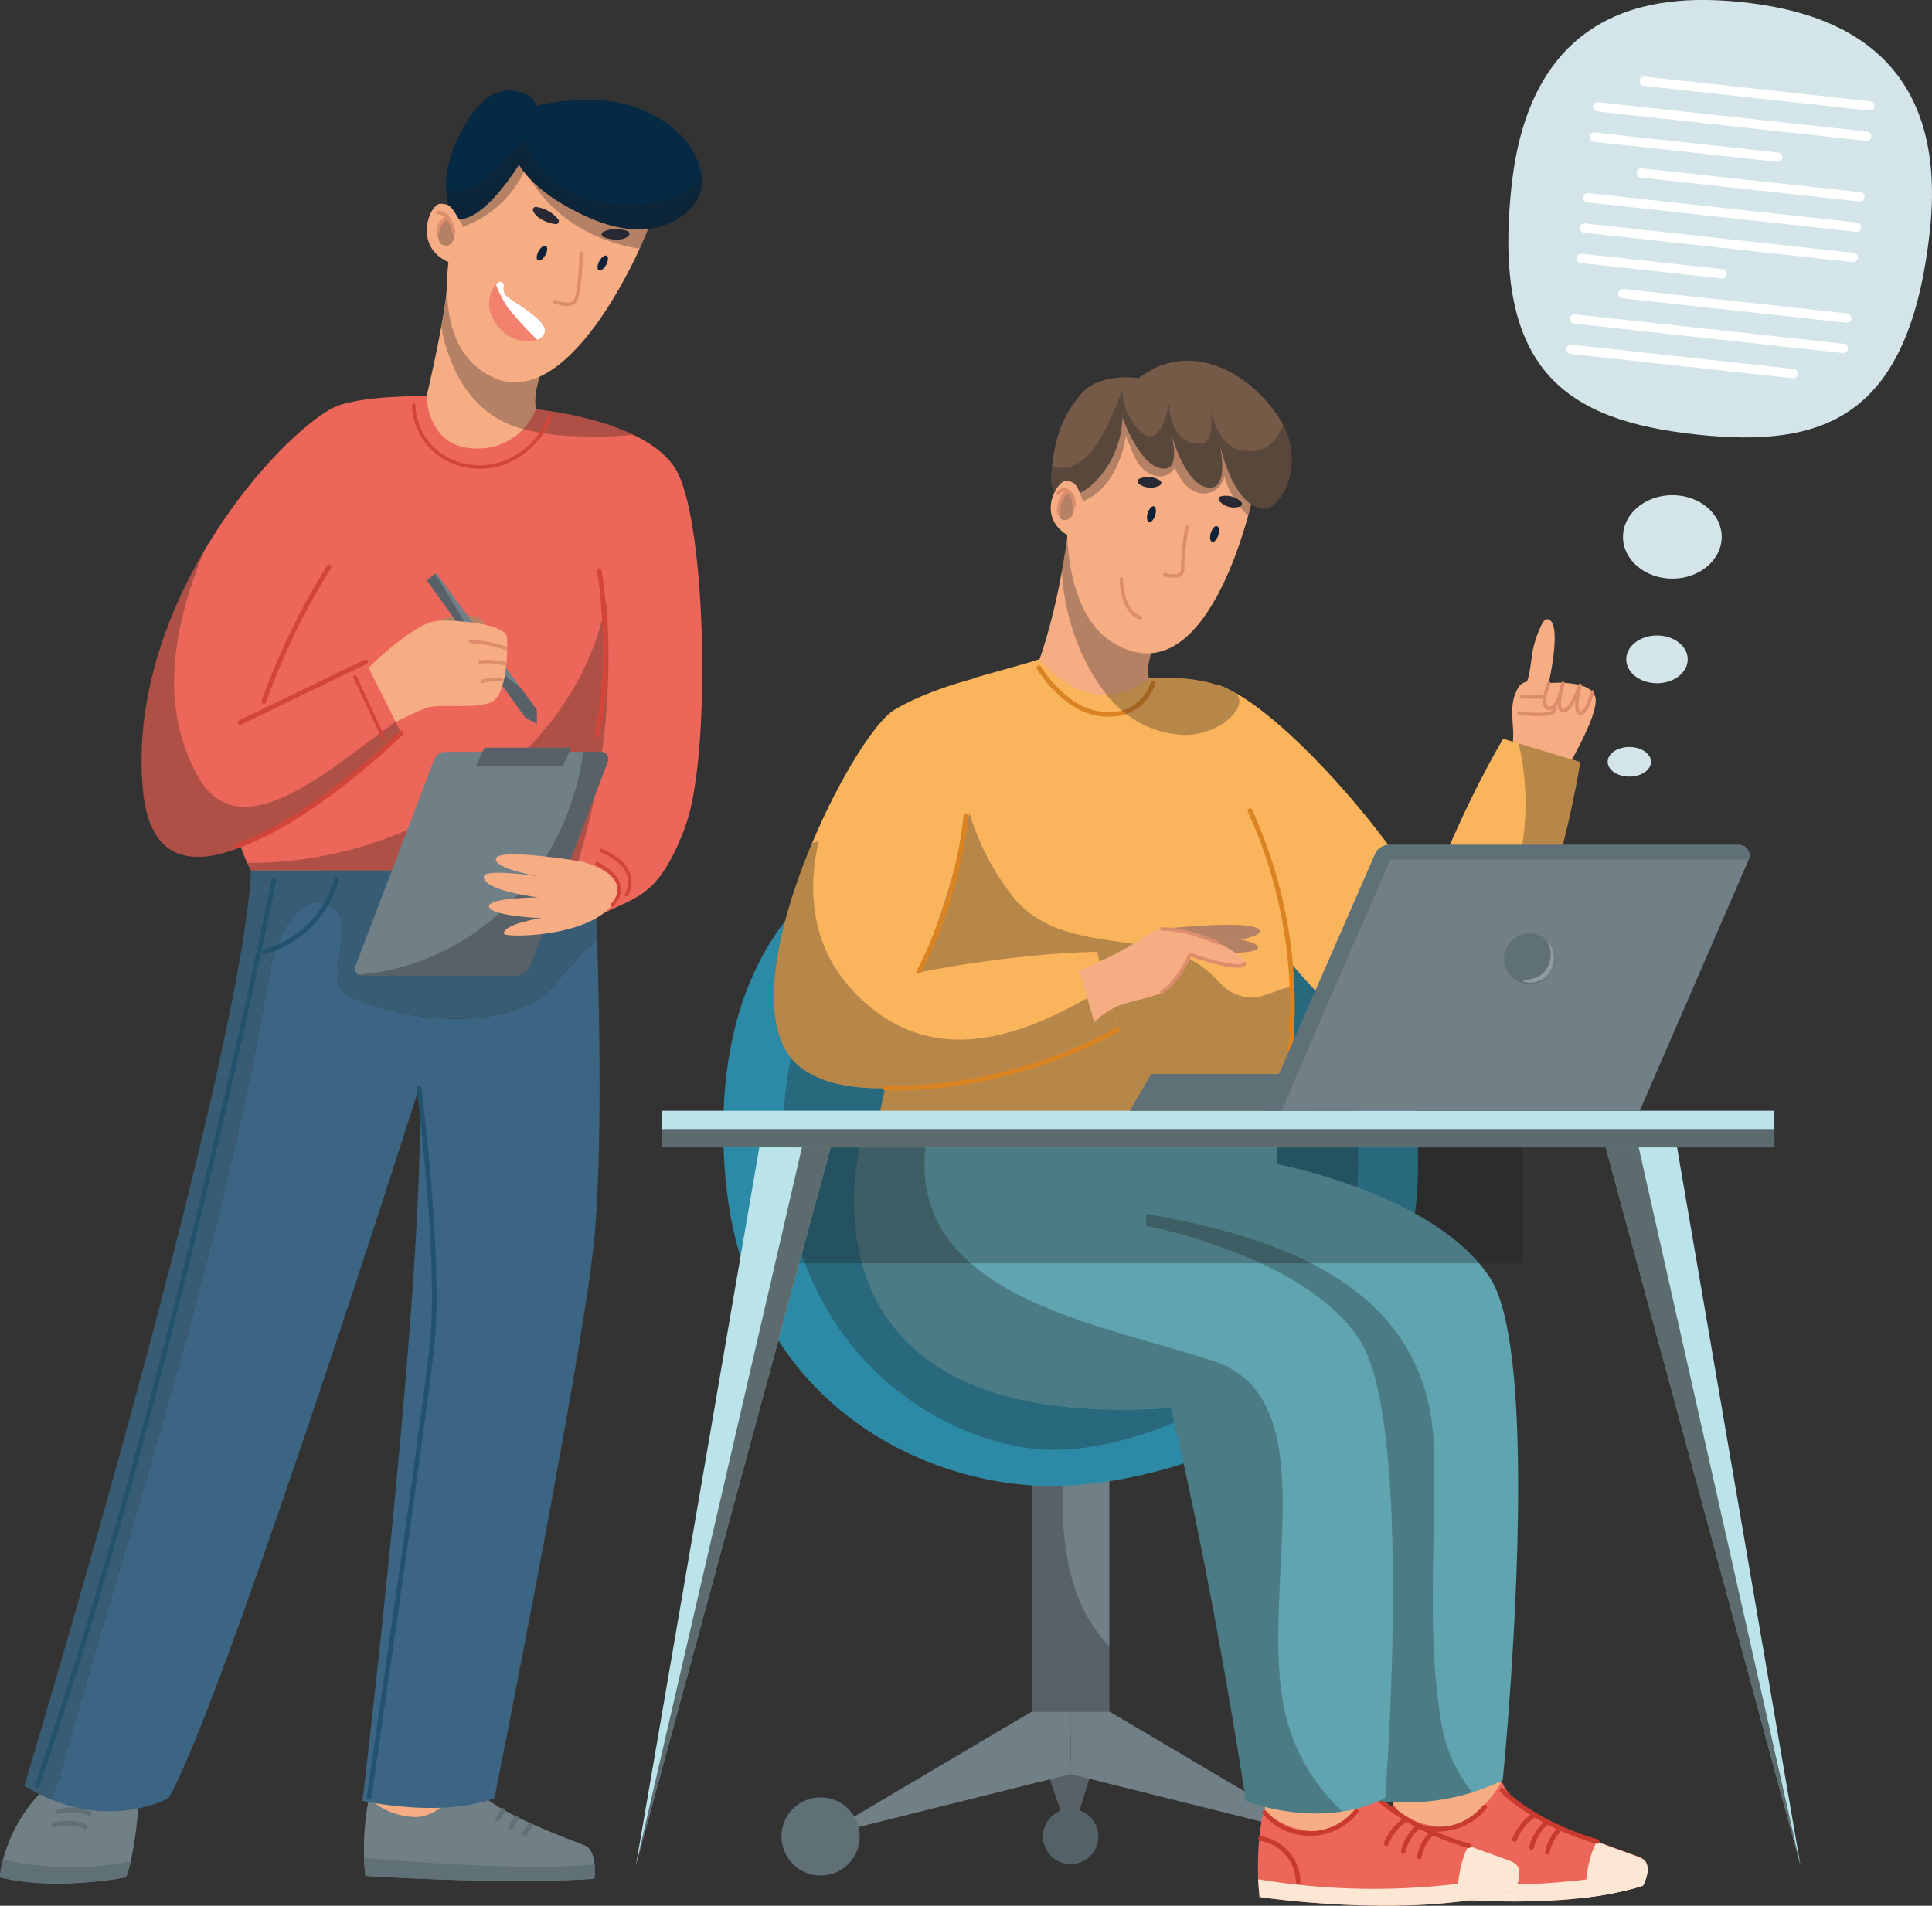 <svg xmlns="http://www.w3.org/2000/svg" viewBox="0 0 414.97 409.44"><rect x="0" y="0" width="414.97" height="409.44" fill="#333333" stroke="none"/><defs><style>.cls-1{isolation:isolate;}.cls-2{fill:#d4e5ea;}.cls-12,.cls-17,.cls-20,.cls-26,.cls-29,.cls-3,.cls-33,.cls-34{fill:none;stroke-linecap:round;stroke-linejoin:round;}.cls-3{stroke:#fff;stroke-width:2px;}.cls-4{fill:#717f87;}.cls-22,.cls-24,.cls-5{fill:#1d1d1b;}.cls-25,.cls-5{opacity:0.3;}.cls-22,.cls-23,.cls-25,.cls-5{mix-blend-mode:overlay;}.cls-6{fill:#536269;}.cls-7{fill:#5f7077;}.cls-8{fill:#2f6169;}.cls-9{fill:#2d8aa6;}.cls-10{fill:#f6ad84;}.cls-11{fill:#292935;}.cls-12{stroke:#dd8d6b;}.cls-12,.cls-33{stroke-width:0.75px;}.cls-13{fill:#102237;}.cls-14{fill:#755a48;}.cls-15{fill:#ec6759;}.cls-16{fill:#fbe7d4;}.cls-17{stroke:#c93a2f;}.cls-18{fill:#60a4b0;}.cls-19{fill:#fab45c;}.cls-20{stroke:#db8321;}.cls-21{fill:#bbe4ea;}.cls-22,.cls-23{opacity:0.6;}.cls-25,.cls-32{fill:#fff;}.cls-26{stroke:#5f7077;}.cls-27{fill:#457799;}.cls-28{fill:#3b6582;}.cls-29{stroke:#23526d;}.cls-30{fill:#f2826e;}.cls-31{fill:#062a44;}.cls-33,.cls-34{stroke:#d34439;}</style></defs><g class="cls-1"><g id="OBJECTS"><path class="cls-2" d="M416.58,55.59c-16.53-1.81-45.36-.85-49.75,39.28s12,50.54,39.6,53.56,45.85-3.6,50.23-43.73S433.11,57.4,416.58,55.59Z" transform="translate(-42.15 -55.09)"/><ellipse class="cls-2" cx="359.2" cy="115.35" rx="10.6" ry="8.97"/><ellipse class="cls-2" cx="355.9" cy="141.66" rx="6.6" ry="5.13"/><ellipse class="cls-2" cx="349.96" cy="163.67" rx="4.65" ry="3.18"/><line class="cls-3" x1="353.16" y1="17.46" x2="401.63" y2="22.76"/><line class="cls-3" x1="343.16" y1="22.95" x2="400.92" y2="29.27"/><line class="cls-3" x1="342.44" y1="29.46" x2="381.87" y2="33.78"/><line class="cls-3" x1="352.52" y1="37.16" x2="399.49" y2="42.29"/><line class="cls-3" x1="341.02" y1="42.49" x2="398.78" y2="48.81"/><line class="cls-3" x1="340.31" y1="49" x2="398.07" y2="55.32"/><line class="cls-3" x1="339.6" y1="55.51" x2="369.86" y2="58.82"/><line class="cls-3" x1="348.56" y1="63.09" x2="396.64" y2="68.34"/><line class="cls-3" x1="338.17" y1="68.54" x2="395.93" y2="74.86"/><line class="cls-3" x1="337.46" y1="75.05" x2="385.14" y2="80.27"/><polygon class="cls-4" points="229.96 395.19 235.22 378.01 224.02 378.01 229.96 395.19"/><polygon class="cls-5" points="229.96 395.19 235.22 378.01 224.02 378.01 229.96 395.19"/><circle class="cls-6" cx="229.96" cy="394.55" r="5.94"/><rect class="cls-4" x="221.65" y="306.79" width="16.62" height="65.17"/><path class="cls-5" d="M270.89,361.87H263.8V427h16.62V408.79C268.83,396.78,270,378.71,270.89,361.87Z" transform="translate(-42.15 -55.09)"/><polygon class="cls-4" points="221.52 367.78 176.25 394.55 229.96 381.16 229.96 367.78 221.52 367.78"/><polygon class="cls-4" points="238.41 367.78 283.68 394.55 229.96 381.16 229.96 367.78 238.41 367.78"/><circle class="cls-7" cx="218.4" cy="449.63" r="8.4" transform="translate(-296.12 231.04) rotate(-45)"/><circle class="cls-8" cx="283.68" cy="394.55" r="8.4"/><path class="cls-9" d="M259.17,231c-15,0-29,4.28-39.89,13.18,1.77-.52,3.52-1,5.25-1.56-1.73.53-3.48,1-5.25,1.56-14.59,11.94-23.51,32.2-21.5,61.67,3.5,51.41,43.81,68.5,70.09,68.5s78.86-16.08,78.86-68.5S324.51,231,259.17,231Z" transform="translate(-42.15 -55.09)"/><path class="cls-5" d="M261.41,243.42c-29.1,0-53.69,19.39-50.79,61.92s36.24,61.24,58,61.24,65.23-17.88,65.23-61.24S315.45,243.42,261.41,243.42Z" transform="translate(-42.15 -55.09)"/><path class="cls-10" d="M291.8,190.87c-.82.42-3.75,6-2.91,9.91,0,0,9.42-.49,16.76,3.1s-15,13.1-28.3,11.53-19.11-11-20-16l8.09-2.7s3.8-10.12,6-26.52Z" transform="translate(-42.15 -55.09)"/><path class="cls-5" d="M305.65,203.88c-7.34-3.59-16.76-3.1-16.76-3.1-.84-3.91,2.09-9.49,2.91-9.91l-20.37-20.64c-.37,2.72-.78,5.26-1.2,7.61.7,16.12,10.86,35.1,25.3,35.1C303.94,210.19,310,206,305.65,203.88Z" transform="translate(-42.15 -55.09)"/><path class="cls-10" d="M312.28,156.66c.19.75-7.91,43.42-26.78,38.39S272,156.66,272,156.66s3.17-19,21.8-14.72S312.28,156.66,312.28,156.66Z" transform="translate(-42.15 -55.09)"/><path class="cls-11" d="M291.22,159.4a4.21,4.21,0,0,1-4.54-.43.62.62,0,0,1,.14-1,4.71,4.71,0,0,1,4.44.32A.62.62,0,0,1,291.22,159.4Z" transform="translate(-42.15 -55.09)"/><path class="cls-11" d="M304.09,162.77a4.19,4.19,0,0,0,4.42,1.14.61.61,0,0,0,.2-1,4.66,4.66,0,0,0-4.28-1.2A.61.61,0,0,0,304.09,162.77Z" transform="translate(-42.15 -55.09)"/><path class="cls-12" d="M297.1,168.39a52.16,52.16,0,0,0-.94,8.85c.14,2.55-3.8,1.31-3.8,1.31" transform="translate(-42.15 -55.09)"/><ellipse class="cls-13" cx="289.45" cy="165.52" rx="1.77" ry="0.84" transform="translate(2.5 336.83) rotate(-72.52)"/><ellipse class="cls-13" cx="303.01" cy="169.79" rx="1.77" ry="0.84" transform="translate(7.91 352.74) rotate(-72.52)"/><path class="cls-5" d="M312.28,156.66s.19-10.43-18.45-14.72S272,156.66,272,156.66s-.42,2.62-.62,6.49c0,.37,3.32-.38,3.6-.49,5.41-2.13,8.38-8.94,9.06-14.32-.08.92.64,1.93.94,2.79a15,15,0,0,0,1.2,2.72,6.48,6.48,0,0,0,4.41,3.53,3.56,3.56,0,0,0,4-2.15c-.25.69.68,1.85,1,2.41a6.67,6.67,0,0,0,4.24,3.41,4.58,4.58,0,0,0,5.3-3.58,18.88,18.88,0,0,0,5.1,8.42A62.66,62.66,0,0,0,312.28,156.66Z" transform="translate(-42.15 -55.09)"/><path class="cls-12" d="M283,179.43s-.14,6.93,4.09,8.38" transform="translate(-42.15 -55.09)"/><path class="cls-14" d="M283.25,144.79s3.45,10,8.24,10.92,2.07-8,2.07-8,2.86,11.34,8,12.11,2.36-10.43,2.36-10.43,2.49,14,9.43,15c3.68.54,10.31-10.22,2.84-20.56s-19.7-15.14-29.47-7.49c0,0-8.5-1.4-12.53,3.57s-5.51,9.12-6.24,16.92C266.91,167.73,282.68,159.73,283.25,144.79Z" transform="translate(-42.15 -55.09)"/><path class="cls-5" d="M293.73,148.35c-.1-.37-.17-.59-.17-.59S293.62,148,293.73,148.35Z" transform="translate(-42.15 -55.09)"/><path class="cls-5" d="M304.14,150.62c-.13-.72-.24-1.18-.24-1.18S304,149.89,304.14,150.62Z" transform="translate(-42.15 -55.09)"/><path class="cls-5" d="M317.75,146.46c-1.43,3.54-4.05,6-8,5.51-3.66,0-6.41-3.66-7.33-8.24-.09,3.8.06,5.67-1.78,6.58-5.49.92-7.38-4.75-7.38-8.41-.91,3.66-2.57,10.53-7.32,4.58a13,13,0,0,1-2.75-7.33c-2.6,6.07-6.85,18.7-15.06,16.14-.06.51-.12,1-.17,1.57-1,10.87,14.75,2.87,15.32-12.07,0,0,3.45,10,8.24,10.92,4,.81,2.74-5.39,2.24-7.36-.11-.37-.17-.59-.17-.59s.07.22.17.59c.66,2.33,3.39,10.86,7.81,11.52,4.08.61,3.15-6.39,2.6-9.25-.16-.73-.24-1.18-.24-1.18s.11.46.24,1.18c.78,3.39,3.48,13,9.19,13.8C316.7,164.91,322.54,155.93,317.75,146.46Z" transform="translate(-42.15 -55.09)"/><path class="cls-10" d="M275,163.37c-1.49-3.91-1.63-4.66-3.7-5s-7,8,.69,12Z" transform="translate(-42.15 -55.09)"/><path class="cls-5" d="M270.13,161.93c.2-.5.54-1,1.08-1.11a1.35,1.35,0,0,1,1.23.85,4.63,4.63,0,0,1,.39,2.36,4.42,4.42,0,0,1-.4,1.8,1.93,1.93,0,0,1-1.44,1C268.63,167.1,269.68,163,270.13,161.93Z" transform="translate(-42.15 -55.09)"/><path class="cls-12" d="M272.84,163.69a6.05,6.05,0,0,0-.35-1.94,2.24,2.24,0,0,0-1.36-1.35,1.4,1.4,0,0,0-1.67.69" transform="translate(-42.15 -55.09)"/><path class="cls-12" d="M271.42,160.62a5.42,5.42,0,0,0-1.83,4.88" transform="translate(-42.15 -55.09)"/><path class="cls-10" d="M366.52,219a36.45,36.45,0,0,0,.66-6.33c-.07-2.78-.64-5.71.38-8.39.06-.17.14-.35.21-.52.72-1.58,1.25-1.92,2.33-2.24.78-1.64,1-6.13,1.55-7.88a24.27,24.27,0,0,1,1.5-4.1c.24-.46.73-1.51,1.4-1.42,3.28.45.24,13.73.24,13.73s9.47-.9,10.07,3.31-7.68,17.59-7.68,17.59Z" transform="translate(-42.15 -55.09)"/><path class="cls-12" d="M374.79,201.89s-2,5,0,5.39,3.07-5.39,3.07-5.39-1.8,5.74,0,5.91,3.65-5.47,3.65-5.47-1.53,5.65,0,5.94,2.64-4.53,2.64-4.53" transform="translate(-42.15 -55.09)"/><line class="cls-12" x1="326.87" y1="149.74" x2="331.74" y2="149.74"/><path class="cls-12" d="M376,206.77s2,2.75-7.6,1.51" transform="translate(-42.15 -55.09)"/><path class="cls-10" d="M341.21,439.24l.61,9.1s10.94,7.13,11.31,7.13S368,450.18,368,450.18L364,436Z" transform="translate(-42.15 -55.09)"/><path class="cls-15" d="M340.82,444.58a62.93,62.93,0,0,0-.58,17.16s34.21,5.08,54.79-1.52c0,0,2.55-4.58-.38-6s-27.95-8.88-29.87-16.43c0,0-5.74,10.3-13.17,9.74a15.85,15.85,0,0,1-9.3-3.51A.91.91,0,0,0,340.82,444.58Z" transform="translate(-42.15 -55.09)"/><path class="cls-16" d="M395,460.22a66.81,66.81,0,0,1-12.4,2.55c.17-6.31,1.36-10,2.54-12,4.6,1.77,8.44,3,9.48,3.53C397.58,455.64,395,460.22,395,460.22Z" transform="translate(-42.15 -55.09)"/><path class="cls-16" d="M396.06,456.69a8.7,8.7,0,0,1-1,3.53c-20.58,6.6-54.79,1.52-54.79,1.52-.15-1.29-.25-2.58-.29-3.82A150.84,150.84,0,0,0,396.06,456.69Z" transform="translate(-42.15 -55.09)"/><path class="cls-17" d="M385.17,450.72s-12.13-3.1-20.43-11" transform="translate(-42.15 -55.09)"/><path class="cls-17" d="M367.46,450.27a11.31,11.31,0,0,1,4-5.08" transform="translate(-42.15 -55.09)"/><path class="cls-17" d="M371.13,452a9.72,9.72,0,0,1,3.29-5.4" transform="translate(-42.15 -55.09)"/><path class="cls-17" d="M374.53,453a9.47,9.47,0,0,1,2.57-4.91c.12-.12.36-.22.43-.07" transform="translate(-42.15 -55.09)"/><path class="cls-17" d="M340.48,449.16a9.63,9.63,0,0,1,8.07,9.35" transform="translate(-42.15 -55.09)"/><path class="cls-17" d="M341.4,443.65a12.78,12.78,0,0,0,19.62-.32" transform="translate(-42.15 -55.09)"/><path class="cls-10" d="M313.64,440.15l.61,9.1s10.95,7.14,11.31,7.14,14.84-5.29,14.84-5.29l-4-14.21Z" transform="translate(-42.15 -55.09)"/><path class="cls-15" d="M313.25,445.49a63,63,0,0,0-.58,17.16s34.21,5.08,54.79-1.51c0,0,2.55-4.58-.38-6s-27.95-8.87-29.87-16.42c0,0-5.74,10.29-13.17,9.74a15.91,15.91,0,0,1-9.3-3.51A.9.9,0,0,0,313.25,445.49Z" transform="translate(-42.15 -55.09)"/><path class="cls-16" d="M367.46,461.13a66.8,66.8,0,0,1-12.4,2.56c.17-6.31,1.36-10,2.54-12.06,4.6,1.77,8.44,3,9.48,3.53C370,456.55,367.46,461.13,367.46,461.13Z" transform="translate(-42.15 -55.09)"/><path class="cls-16" d="M368.49,457.61a8.69,8.69,0,0,1-1,3.52c-20.58,6.61-54.79,1.52-54.79,1.52-.15-1.29-.25-2.57-.29-3.82A150.67,150.67,0,0,0,368.49,457.61Z" transform="translate(-42.15 -55.09)"/><path class="cls-17" d="M357.6,451.63s-12.13-3.1-20.43-11" transform="translate(-42.15 -55.09)"/><path class="cls-17" d="M339.89,451.19a11.34,11.34,0,0,1,4-5.09" transform="translate(-42.15 -55.09)"/><path class="cls-17" d="M343.56,452.88a9.75,9.75,0,0,1,3.29-5.4" transform="translate(-42.15 -55.09)"/><path class="cls-17" d="M347,454a9.44,9.44,0,0,1,2.57-4.91c.12-.12.36-.23.44-.07" transform="translate(-42.15 -55.09)"/><path class="cls-17" d="M312.91,450.08a9.63,9.63,0,0,1,8.07,9.35" transform="translate(-42.15 -55.09)"/><path class="cls-17" d="M313.83,444.56a12.77,12.77,0,0,0,19.62-.31" transform="translate(-42.15 -55.09)"/><path class="cls-18" d="M364.92,437.57s9-89.73-2.69-107.87-45.88-24.53-45.88-24.53V285.85h-61s-18.72,64.28,66.31,58.46c0,0,6.72,44.65,14.93,97.43A48,48,0,0,0,364.92,437.57Z" transform="translate(-42.15 -55.09)"/><path class="cls-5" d="M350,363.58c-2.74-34.68-37.3-43.9-66.54-48.5-7.74,3.11-15.4,6.32-22.35,10.61,8.51,11.77,25.93,21,60.48,18.62,0,0,6.72,44.65,14.93,97.43a48.44,48.44,0,0,0,21.9-1.56,31.45,31.45,0,0,1-6.59-14.31C348.2,404.8,350.94,384.65,350,363.58Z" transform="translate(-42.15 -55.09)"/><path class="cls-18" d="M339.67,441.39s6.27-80.28-5.46-98.42-45.88-24.53-45.88-24.53V299.12h-61s-18.72,64.28,66.3,58.46c0,0,7.93,31.67,16.14,84.45C309.74,442,325.58,448.49,339.67,441.39Z" transform="translate(-42.15 -55.09)"/><path class="cls-5" d="M318,422.2c-5.5-26.56,10.07-67.78-16.49-75.11-24.85-8-66.05-14.26-60.25-48H227.3s-18.72,64.28,66.3,58.46c0,0,7.93,31.67,16.14,84.45a43.53,43.53,0,0,0,20.73,2.26A41.33,41.33,0,0,1,318,422.2Z" transform="translate(-42.15 -55.09)"/><rect class="cls-5" x="169.46" y="246.5" width="157.64" height="24.91"/><path class="cls-19" d="M299.23,297.65H230.37l20.9-96.86,14.16-4s6,7.84,14.35,7.6a15.32,15.32,0,0,0,9.11-3.57l.29,0,.29,0h0a40.67,40.67,0,0,1,8.1.16h.06c.62.07,1.25.16,1.89.28l.73.13.13,0,.57.13a25.16,25.16,0,0,1,5.51,1.9l.6.32a2.5,2.5,0,0,1,.24.16,16.73,16.73,0,0,1,2.41,1.59c7.75,6.27,10.67,52.56,9.49,75.23C318.2,300.4,299.23,297.65,299.23,297.65Z" transform="translate(-42.15 -55.09)"/><path class="cls-20" d="M289.77,201.84a9.37,9.37,0,0,1-7.4,6.58,13.78,13.78,0,0,1-9.93-2.33,26.6,26.6,0,0,1-7.15-7.53" transform="translate(-42.15 -55.09)"/><path class="cls-5" d="M302.93,265A22.12,22.12,0,0,0,291,258.8c-11.06-2.36-24.14-1.5-31.68-11.56a54.09,54.09,0,0,1-11.2-32l-17.77,82.36h78.51c2.64,0,4.95.42,6.68-2a12.54,12.54,0,0,0,1.64-3.83c2.32-7.95,3.38-16.38,2-24.54-2.72.28-5,2.08-7.91,2.13a9.09,9.09,0,0,1-6.9-2.91C303.87,266,303.4,265.49,302.93,265Z" transform="translate(-42.15 -55.09)"/><path class="cls-19" d="M365,213.82l16.57,5s-8.26,54.79-29.29,62.26-54.68-46.73-54.4-57.76,4.49-21.6,6.18-21c13.5,4.92,38.15,34,44.31,47C348.41,249.32,355.39,230.13,365,213.82Z" transform="translate(-42.15 -55.09)"/><path class="cls-5" d="M368.32,214.81c5.79,24.36-5.84,47.84-22.88,66.73a13.2,13.2,0,0,0,6.88-.44c21-7.47,29.29-62.26,29.29-62.26Z" transform="translate(-42.15 -55.09)"/><path class="cls-5" d="M295.53,212.94c-6.42-.51-11.7-3.79-15.75-8.59a15.32,15.32,0,0,0,9.11-3.57l.29,0,.29,0h0a43.19,43.19,0,0,1,8.1.16h.06c.62.07,1.25.16,1.89.28l.73.13.13,0,.57.13a22.62,22.62,0,0,1,5.51,1.9l.6.32C311.32,206.05,304.35,213.63,295.53,212.94Z" transform="translate(-42.15 -55.09)"/><path class="cls-19" d="M277.76,259.57c-18.95.39-38.93,4.56-38.93,4.56,7.74-12,18.51-64.68,18.51-64.68s-13.5,2.5-23,8.08c-4.14,2.42-11.83,14.58-17.77,28.71,2.07-.6,4.13-1.2,6.16-1.82-2,.62-4.09,1.22-6.16,1.82-7.74,18.38-12.53,40.08-2.67,48,17.42,13.94,68.35-7.9,68.35-7.9Z" transform="translate(-42.15 -55.09)"/><path class="cls-5" d="M279.77,267.1c-15.47,9.5-33.33,16.86-48.83,5.79-13.42-9.72-16.08-23.42-12.94-37.08l-1.46.43c-7.74,18.37-12.53,40.07-2.67,48,17.42,13.94,68.35-7.9,68.35-7.9Z" transform="translate(-42.15 -55.09)"/><path class="cls-20" d="M282.22,276.3s-22,13.19-50,12.55" transform="translate(-42.15 -55.09)"/><path class="cls-20" d="M239.55,263.78a95.87,95.87,0,0,0,10.06-33.42" transform="translate(-42.15 -55.09)"/><path class="cls-20" d="M310.63,229.27a101.36,101.36,0,0,1,8.21,55.5" transform="translate(-42.15 -55.09)"/><path class="cls-10" d="M301.75,256.08c.64-.07,11.15.95,10.59,2.68s-14.74,1-14.74,1Z" transform="translate(-42.15 -55.09)"/><path class="cls-5" d="M301.75,256.08c.64-.07,11.15.95,10.59,2.68s-14.74,1-14.74,1Z" transform="translate(-42.15 -55.09)"/><path class="cls-10" d="M291.77,254.69s18.14-2.07,20.7,0-12.8,3.67-12.8,3.67Z" transform="translate(-42.15 -55.09)"/><path class="cls-5" d="M291.77,254.69s18.14-2.07,20.7,0-12.8,3.67-12.8,3.67Z" transform="translate(-42.15 -55.09)"/><path class="cls-10" d="M274,263.65s10.14-4.3,15.16-8.09,21.14,4.6,20.32,6.52-11.69-1.9-11.69-1.9-3.92,7.26-6.58,8.38-6.63,1.64-9.22,2.77a18,18,0,0,0-4.81,3.38Z" transform="translate(-42.15 -55.09)"/><path class="cls-12" d="M303.72,257.68s-6.62-3.09-12-3" transform="translate(-42.15 -55.09)"/><path class="cls-12" d="M309.44,262.08s.31,2.1-11.69-1.9c0,0-2.26,5.56-6,8" transform="translate(-42.15 -55.09)"/><rect class="cls-21" x="142.17" y="238.63" width="238.95" height="7.87"/><rect class="cls-22" x="142.17" y="242.56" width="238.95" height="3.93"/><polygon class="cls-21" points="136.58 400.76 178.41 246.5 163.09 246.5 136.58 400.76"/><polygon class="cls-21" points="360.21 246.5 386.71 400.76 344.89 246.5 360.21 246.5"/><g class="cls-23"><polygon class="cls-24" points="136.58 400.76 178.41 246.5 172.25 246.5 136.58 400.76"/><polygon class="cls-24" points="351.97 246.5 386.71 400.76 344.89 246.5 351.97 246.5"/></g><path class="cls-4" d="M417.77,239.74l-23.42,54H313.59l3.27-7.86,20.61-47.19a3.33,3.33,0,0,1,3.1-2.07h75.09A2.28,2.28,0,0,1,417.77,239.74Z" transform="translate(-42.15 -55.09)"/><polygon class="cls-4" points="282.68 230.77 282.68 238.63 242.69 238.63 247.27 230.77 282.68 230.77"/><path class="cls-7" d="M417.77,239.74h-77l-20,46.11-3.26,7.86H284.85l4.58-7.86h27.43l20.61-47.19a3.33,3.33,0,0,1,3.1-2.07h75.09A2.28,2.28,0,0,1,417.77,239.74Z" transform="translate(-42.15 -55.09)"/><circle class="cls-7" cx="328.46" cy="205.94" r="5.42"/><path class="cls-25" d="M374.67,257.41a.08.08,0,0,0-.14.08,5.56,5.56,0,0,1-.45,6.09c-1.16,1.54-2.46,1.76-4.59,2.1-.14,0-.22.31,0,.36a5.17,5.17,0,0,0,5.4-1.87A5.62,5.62,0,0,0,374.67,257.41Z" transform="translate(-42.15 -55.09)"/><polygon class="cls-10" points="79.25 386.13 80.87 395.69 99.46 395.69 100.86 378.36 80.41 379.31 79.25 386.13"/><path class="cls-4" d="M167.88,451.63c-2.62-1.25-23.53-8.11-25.27-14.88,0,0-5.12,9.21-11.8,8.69s-9.4-4.22-9.4-4.22a57.52,57.52,0,0,0-1.06,13c0,1.26.14,2.56.3,3.87,0,0,28.87,1.94,49.18.62a17,17,0,0,0,0-3.11C169.69,454,169.2,452.26,167.88,451.63Z" transform="translate(-42.15 -55.09)"/><path class="cls-7" d="M169.83,458.74c-20.31,1.32-49.18-.62-49.18-.62-.16-1.31-.26-2.61-.3-3.87,29,2.49,43.24,2,49.5,1.38A17,17,0,0,1,169.83,458.74Z" transform="translate(-42.15 -55.09)"/><line class="cls-26" x1="108.02" y1="388.97" x2="106.87" y2="390.82"/><line class="cls-26" x1="110.88" y1="390.61" x2="109.73" y2="392.47"/><line class="cls-26" x1="113.93" y1="392.06" x2="112.78" y2="393.92"/><path class="cls-4" d="M42.79,454.63a19.91,19.91,0,0,0-.64,3.79c12.1,3,27.07,0,27.07,0a24.38,24.38,0,0,0,1-3.39c1.38-6.11,2.09-15.28,1.53-16.11l-17.24-.78c-.74,2.62-1.46,5.25-2.18,7.88.72-2.63,1.44-5.26,2.18-7.88l-1.42-.06A33.47,33.47,0,0,0,42.79,454.63Z" transform="translate(-42.15 -55.09)"/><path class="cls-7" d="M70.21,455a24.38,24.38,0,0,1-1,3.39s-15,3-27.07,0a19.91,19.91,0,0,1,.64-3.79A66.86,66.86,0,0,0,70.21,455Z" transform="translate(-42.15 -55.09)"/><path class="cls-26" d="M60.44,447.55a10,10,0,0,0-6.57-.4" transform="translate(-42.15 -55.09)"/><path class="cls-26" d="M61.33,444.7a10,10,0,0,0-6.58-.41" transform="translate(-42.15 -55.09)"/><path class="cls-27" d="M113.69,250c5.5,3.66-2.75,16.49,3.67,19.24,14.65,6.41,36.64,7.32,44.88-3.67a60.16,60.16,0,0,1,8.13-8.6c-.35-11.8-.75-20.12-.75-20.12l-73.53,5.23C94,284.53,47.39,438.74,47.39,438.74a38.42,38.42,0,0,0,6.08,3.1C69.73,382.94,89.21,327.29,100,264.65,100.87,257.32,106.36,245.41,113.69,250Z" transform="translate(-42.15 -55.09)"/><path class="cls-28" d="M162.24,265.56c-8.24,11-30.23,10.08-44.88,3.67-6.42-2.75,1.83-15.58-3.67-19.24-7.33-4.58-12.82,7.33-13.74,14.66C89.21,327.29,69.73,382.94,53.47,441.84c14.06,5.64,24.89-.45,24.89-.45,11.57-19.93,53.79-152.54,53.79-152.54C134,325,120,442,120,442c19.38,3.73,28.35-.64,28.35-.64s18.5-92.29,21.32-118.94c1.77-16.64,1.33-45.87.75-65.49A60.16,60.16,0,0,0,162.24,265.56Z" transform="translate(-42.15 -55.09)"/><path class="cls-5" d="M113.69,250c5.5,3.66-2.75,16.49,3.67,19.24,14.65,6.41,36.64,7.32,44.88-3.67a60.16,60.16,0,0,1,8.13-8.6c-.35-11.8-.75-20.12-.75-20.12l-73.53,5.23C94,284.53,47.39,438.74,47.39,438.74a38.42,38.42,0,0,0,6.08,3.1C69.73,382.94,89.21,327.29,100,264.65,100.87,257.32,106.36,245.41,113.69,250Z" transform="translate(-42.15 -55.09)"/><path class="cls-29" d="M114.4,244.08A22.49,22.49,0,0,1,99,259.6" transform="translate(-42.15 -55.09)"/><path class="cls-29" d="M101,244.15S78.38,356.72,50.11,438.74" transform="translate(-42.15 -55.09)"/><path class="cls-29" d="M132.15,288.85s4.77,37,2.8,55.24-13.54,97.13-13.54,97.13" transform="translate(-42.15 -55.09)"/><path class="cls-10" d="M159.9,131.37s-4.26,8.43-2.27,12.85-1.53,22-20,17.42-3.85-21.42-3.85-21.42,4.89-20.4,4.43-26.25S159.9,131.37,159.9,131.37Z" transform="translate(-42.15 -55.09)"/><path class="cls-5" d="M157.63,144.22c-2-4.42,2.27-12.85,2.27-12.85s-22.1-23.26-21.65-17.4c.18,2.27-.45,6.76-1.29,11.38,1.86,10.28,7.37,19.55,17.95,22,1.06.29,2.12.55,3.18.79A8.74,8.74,0,0,0,157.63,144.22Z" transform="translate(-42.15 -55.09)"/><path class="cls-10" d="M181.55,103.65c0,.76-16.28,41-33.8,32.38s-5.67-40.28-5.67-40.28,6.84-18,24.27-10.16S181.55,103.65,181.55,103.65Z" transform="translate(-42.15 -55.09)"/><path class="cls-5" d="M154.91,91.52c4.69,9.37,14.05,15.4,24.66,17a38.66,38.66,0,0,0,2-4.84s2.23-10.2-15.2-18.06-24.27,10.16-24.27,10.16a70.59,70.59,0,0,0-2.44,8.64A23.31,23.31,0,0,0,154.91,91.52Z" transform="translate(-42.15 -55.09)"/><path class="cls-11" d="M161.53,103.24c-1.23-.09-4.15-1-4.88-2.87a.61.61,0,0,1,.58-.82,7.11,7.11,0,0,1,4.84,2.72A.62.62,0,0,1,161.53,103.24Z" transform="translate(-42.15 -55.09)"/><path class="cls-11" d="M171.74,106c1.12.5,3.83,1.12,5.38-.21a.61.61,0,0,0-.12-1,6.4,6.4,0,0,0-5.27.1A.61.61,0,0,0,171.74,106Z" transform="translate(-42.15 -55.09)"/><ellipse class="cls-13" cx="158.55" cy="109.46" rx="1.77" ry="0.84" transform="translate(-55.9 140.59) rotate(-61.2)"/><ellipse class="cls-13" cx="171.61" cy="111.57" rx="1.77" ry="0.84" transform="translate(-50.98 153.13) rotate(-61.2)"/><path class="cls-12" d="M167,109.46s-.25,9.14-1.42,10.44-4.31,0-4.31,0" transform="translate(-42.15 -55.09)"/><path class="cls-30" d="M159.1,126.65a2.61,2.61,0,0,1-1.57,1.44c-2.16.85-5.75,0-7.64-2-2.52-2.66-3.4-5.53-2.11-8.46a4.52,4.52,0,0,1,.89-1.42,2.12,2.12,0,0,1,.7-.53.74.74,0,0,1,1,.85,2.45,2.45,0,0,0,.27,1.85C151.4,119.55,160.19,123.92,159.1,126.65Z" transform="translate(-42.15 -55.09)"/><path class="cls-31" d="M156.61,78s13.27-3.79,23.78.81c12.63,5.51,13.5,15,11.88,18.48s-9,11.37-24.56,4.14S147.67,84,156.61,78Z" transform="translate(-42.15 -55.09)"/><path class="cls-31" d="M154.92,75.25C161,77.56,156.1,88.17,149.63,96s-9.75,6-9.75,6-4.93-6.09.89-17.77C146.07,73.58,151,73.78,154.92,75.25Z" transform="translate(-42.15 -55.09)"/><path class="cls-5" d="M189.72,96.1c-11.91,6.41-30.23,2.74-34.81-11-4.76,4-10.22,13.45-17,10.52a11.41,11.41,0,0,0,1.93,6.34s3.27,1.87,9.75-6a51.39,51.39,0,0,0,4-5.55c2.29,3.81,7.05,7.67,14.07,11,15.52,7.23,22.94-.63,24.56-4.14a8.16,8.16,0,0,0,.59-3.72A18.13,18.13,0,0,1,189.72,96.1Z" transform="translate(-42.15 -55.09)"/><path class="cls-32" d="M159.1,126.65a2.61,2.61,0,0,1-1.57,1.44,73.43,73.43,0,0,1-6.44-7.1,26.07,26.07,0,0,1-2.42-4.77,2.12,2.12,0,0,1,.7-.53.74.74,0,0,1,1,.85,2.45,2.45,0,0,0,.27,1.85C151.4,119.55,160.19,123.92,159.1,126.65Z" transform="translate(-42.15 -55.09)"/><path class="cls-10" d="M141.52,103.62c-2.28-4-2.56-4.78-4.85-4.74s-6.22,9.85,2.8,12.91Z" transform="translate(-42.15 -55.09)"/><path class="cls-5" d="M136.2,104.63a3.15,3.15,0,0,1,1.41-2.48.92.92,0,0,1,.84-.13,1.05,1.05,0,0,1,.46.57,10.42,10.42,0,0,1,.58,1.62,4.47,4.47,0,0,1,.17,2,2.06,2.06,0,0,1-1.11,1.54,1.65,1.65,0,0,1-1.86-.43A4.48,4.48,0,0,1,136.2,104.63Z" transform="translate(-42.15 -55.09)"/><path class="cls-12" d="M136.17,100.74a3,3,0,0,1,2.44,1.48,8.86,8.86,0,0,1,1,2.79" transform="translate(-42.15 -55.09)"/><path class="cls-12" d="M138.21,101.87a3.27,3.27,0,0,0-1.89,2.89" transform="translate(-42.15 -55.09)"/><path class="cls-15" d="M166.11,148.82c15.28,16.82,8.74,59.21,8.24,69.1-.57,11.44-9.49,20.76-9.49,20.76l1.72,3.39,4.8,9.47c7.28-3.89,12.22-3.44,17.94-18.83s4.54-65.9-2-76.74c-1.91-3.2-5.31-5.64-9.16-7.48-8.58-4.13-19.38-5.3-20.78-5.44l-.15,0A20.22,20.22,0,0,1,166.11,148.82Z" transform="translate(-42.15 -55.09)"/><path class="cls-15" d="M171,242.07s12.66-59.37,10.62-77.65c-.82-7.41-5-12.33-9.65-15.55a38.76,38.76,0,0,0-14.58-5.82l-.15,0a12.86,12.86,0,0,1-2.72,4.25,13.35,13.35,0,0,1-10.42,4.13c-10.22-.21-10.3-11.19-10.3-11.19-12.07-1-19,23.9-34.24,53.42s-3.49,48.43-3.49,48.43Z" transform="translate(-42.15 -55.09)"/><path class="cls-5" d="M172.36,184.28c-6.53,34.49-43.16,56.57-77.1,56.19.49,1,.83,1.6.83,1.6h69.65A151.22,151.22,0,0,0,172.36,184.28Z" transform="translate(-42.15 -55.09)"/><path class="cls-4" d="M119.82,264.68H153a3.21,3.21,0,0,0,3-2.06l16.75-44a1.51,1.51,0,0,0-1.41-2h-33.5a2.62,2.62,0,0,0-2.45,1.69l-16.93,44.42A1.43,1.43,0,0,0,119.82,264.68Z" transform="translate(-42.15 -55.09)"/><path class="cls-5" d="M171.36,216.62h-3.91c-3.56,25.48-22.95,45.73-48.34,47.87a1.39,1.39,0,0,0,.71.19H153a3.21,3.21,0,0,0,3-2.06l16.75-44A1.51,1.51,0,0,0,171.36,216.62Z" transform="translate(-42.15 -55.09)"/><polygon class="cls-4" points="104.05 160.64 122.73 160.64 120.9 164.59 102.22 164.59 104.05 160.64"/><polygon class="cls-5" points="104.05 160.64 122.73 160.64 120.9 164.59 102.22 164.59 104.05 160.64"/><path class="cls-10" d="M157.75,247.9s-10.86,0-10.56,2,11.2,2.45,11.2,2.45-8.19,1.2-8,3.37c.08.78,17.54.93,23.26-6.22,5.12-6.42-6.64-9.33-6.64-9.33s-17.46-2.92-18.3-.7,9.15,3.9,9.15,3.9-11.52-1.74-11.79,0C145.63,246.4,157.75,247.9,157.75,247.9Z" transform="translate(-42.15 -55.09)"/><path class="cls-5" d="M178.19,148.49c-2.21.21-4.28.32-6.2.38-2.14,0-4.11,0-5.88-.05a54.55,54.55,0,0,1-11.2-1.43l-.37-.11a12.86,12.86,0,0,0,2.72-4.25l.15,0C158.81,143.19,169.61,144.36,178.19,148.49Z" transform="translate(-42.15 -55.09)"/><path class="cls-10" d="M143.51,187.48a4,4,0,0,1,1.85.6,1.69,1.69,0,0,1,.73,1.7c-.23.88-1.28,1.24-2.18,1.39a21.13,21.13,0,0,1-7.14,0c-.67-.12-2.18-.47-2.36-1.29s1.71-1.38,2.38-1.62A14.48,14.48,0,0,1,143.51,187.48Z" transform="translate(-42.15 -55.09)"/><path class="cls-5" d="M143.51,187.48a4,4,0,0,1,1.85.6,1.69,1.69,0,0,1,.73,1.7c-.23.88-1.28,1.24-2.18,1.39a21.13,21.13,0,0,1-7.14,0c-.67-.12-2.18-.47-2.36-1.29s1.71-1.38,2.38-1.62A14.48,14.48,0,0,1,143.51,187.48Z" transform="translate(-42.15 -55.09)"/><polygon class="cls-4" points="93.66 123.08 115.31 152.46 115.31 155.5 112.86 154.22 91.66 124.69 93.66 123.08"/><path class="cls-5" d="M135.58,178.35l-1.77,1.42L155,209.3l2.46,1.29v-3l-3.46-4.7C146.19,197.6,140.9,186.57,135.58,178.35Z" transform="translate(-42.15 -55.09)"/><path class="cls-10" d="M118.39,201.45s12.15-12.85,18-13,14.69,1,14.69,3.71v2.71s0,9.28-3.28,11-11,.29-14,1.29-11.15,5.42-11.15,5.42Z" transform="translate(-42.15 -55.09)"/><path class="cls-12" d="M150.74,194.37a26.61,26.61,0,0,0-7.49-1.47" transform="translate(-42.15 -55.09)"/><path class="cls-12" d="M150.55,197.69a15.32,15.32,0,0,0-5.27-.38" transform="translate(-42.15 -55.09)"/><path class="cls-12" d="M149.94,201.16a11.77,11.77,0,0,0-4.22.32" transform="translate(-42.15 -55.09)"/><path class="cls-33" d="M131,142.14a13.68,13.68,0,0,0,6.79,11.37,15.22,15.22,0,0,0,13.34.71,17.21,17.21,0,0,0,9.23-9.8" transform="translate(-42.15 -55.09)"/><path class="cls-15" d="M128.35,212.58l-7.68-15.3-26.94,13s26.15-65.87,40.09-70.07c0,0-15.44-.3-20.75,2.81-13.95,8.19-43.89,44-40.2,82S128.35,212.58,128.35,212.58Z" transform="translate(-42.15 -55.09)"/><path class="cls-5" d="M84,220.6c-7.56-14.44-4.53-31.28,2-47.16-8.6,14.63-15,32.86-13.16,51.63,3.7,38,55.48-12.49,55.48-12.49l-1.21-2.41C112.53,220.6,92.78,239,84,220.6Z" transform="translate(-42.15 -55.09)"/><path class="cls-34" d="M128.35,212.58s-19.28,18.92-35.41,24.26" transform="translate(-42.15 -55.09)"/><line class="cls-34" x1="78.52" y1="142.2" x2="51.58" y2="155.21"/><path class="cls-34" d="M170.88,177.67s3.2,18.41-.51,35.31" transform="translate(-42.15 -55.09)"/><path class="cls-33" d="M170.37,240.65s8,3.53,3.3,8.89" transform="translate(-42.15 -55.09)"/><line class="cls-33" x1="76.23" y1="145.43" x2="82.39" y2="158.58"/><path class="cls-33" d="M171.27,237.84s8.62,3,5.46,9.43" transform="translate(-42.15 -55.09)"/><path class="cls-34" d="M98.83,205.79a147.75,147.75,0,0,1,14-28.9" transform="translate(-42.15 -55.09)"/></g></g></svg>